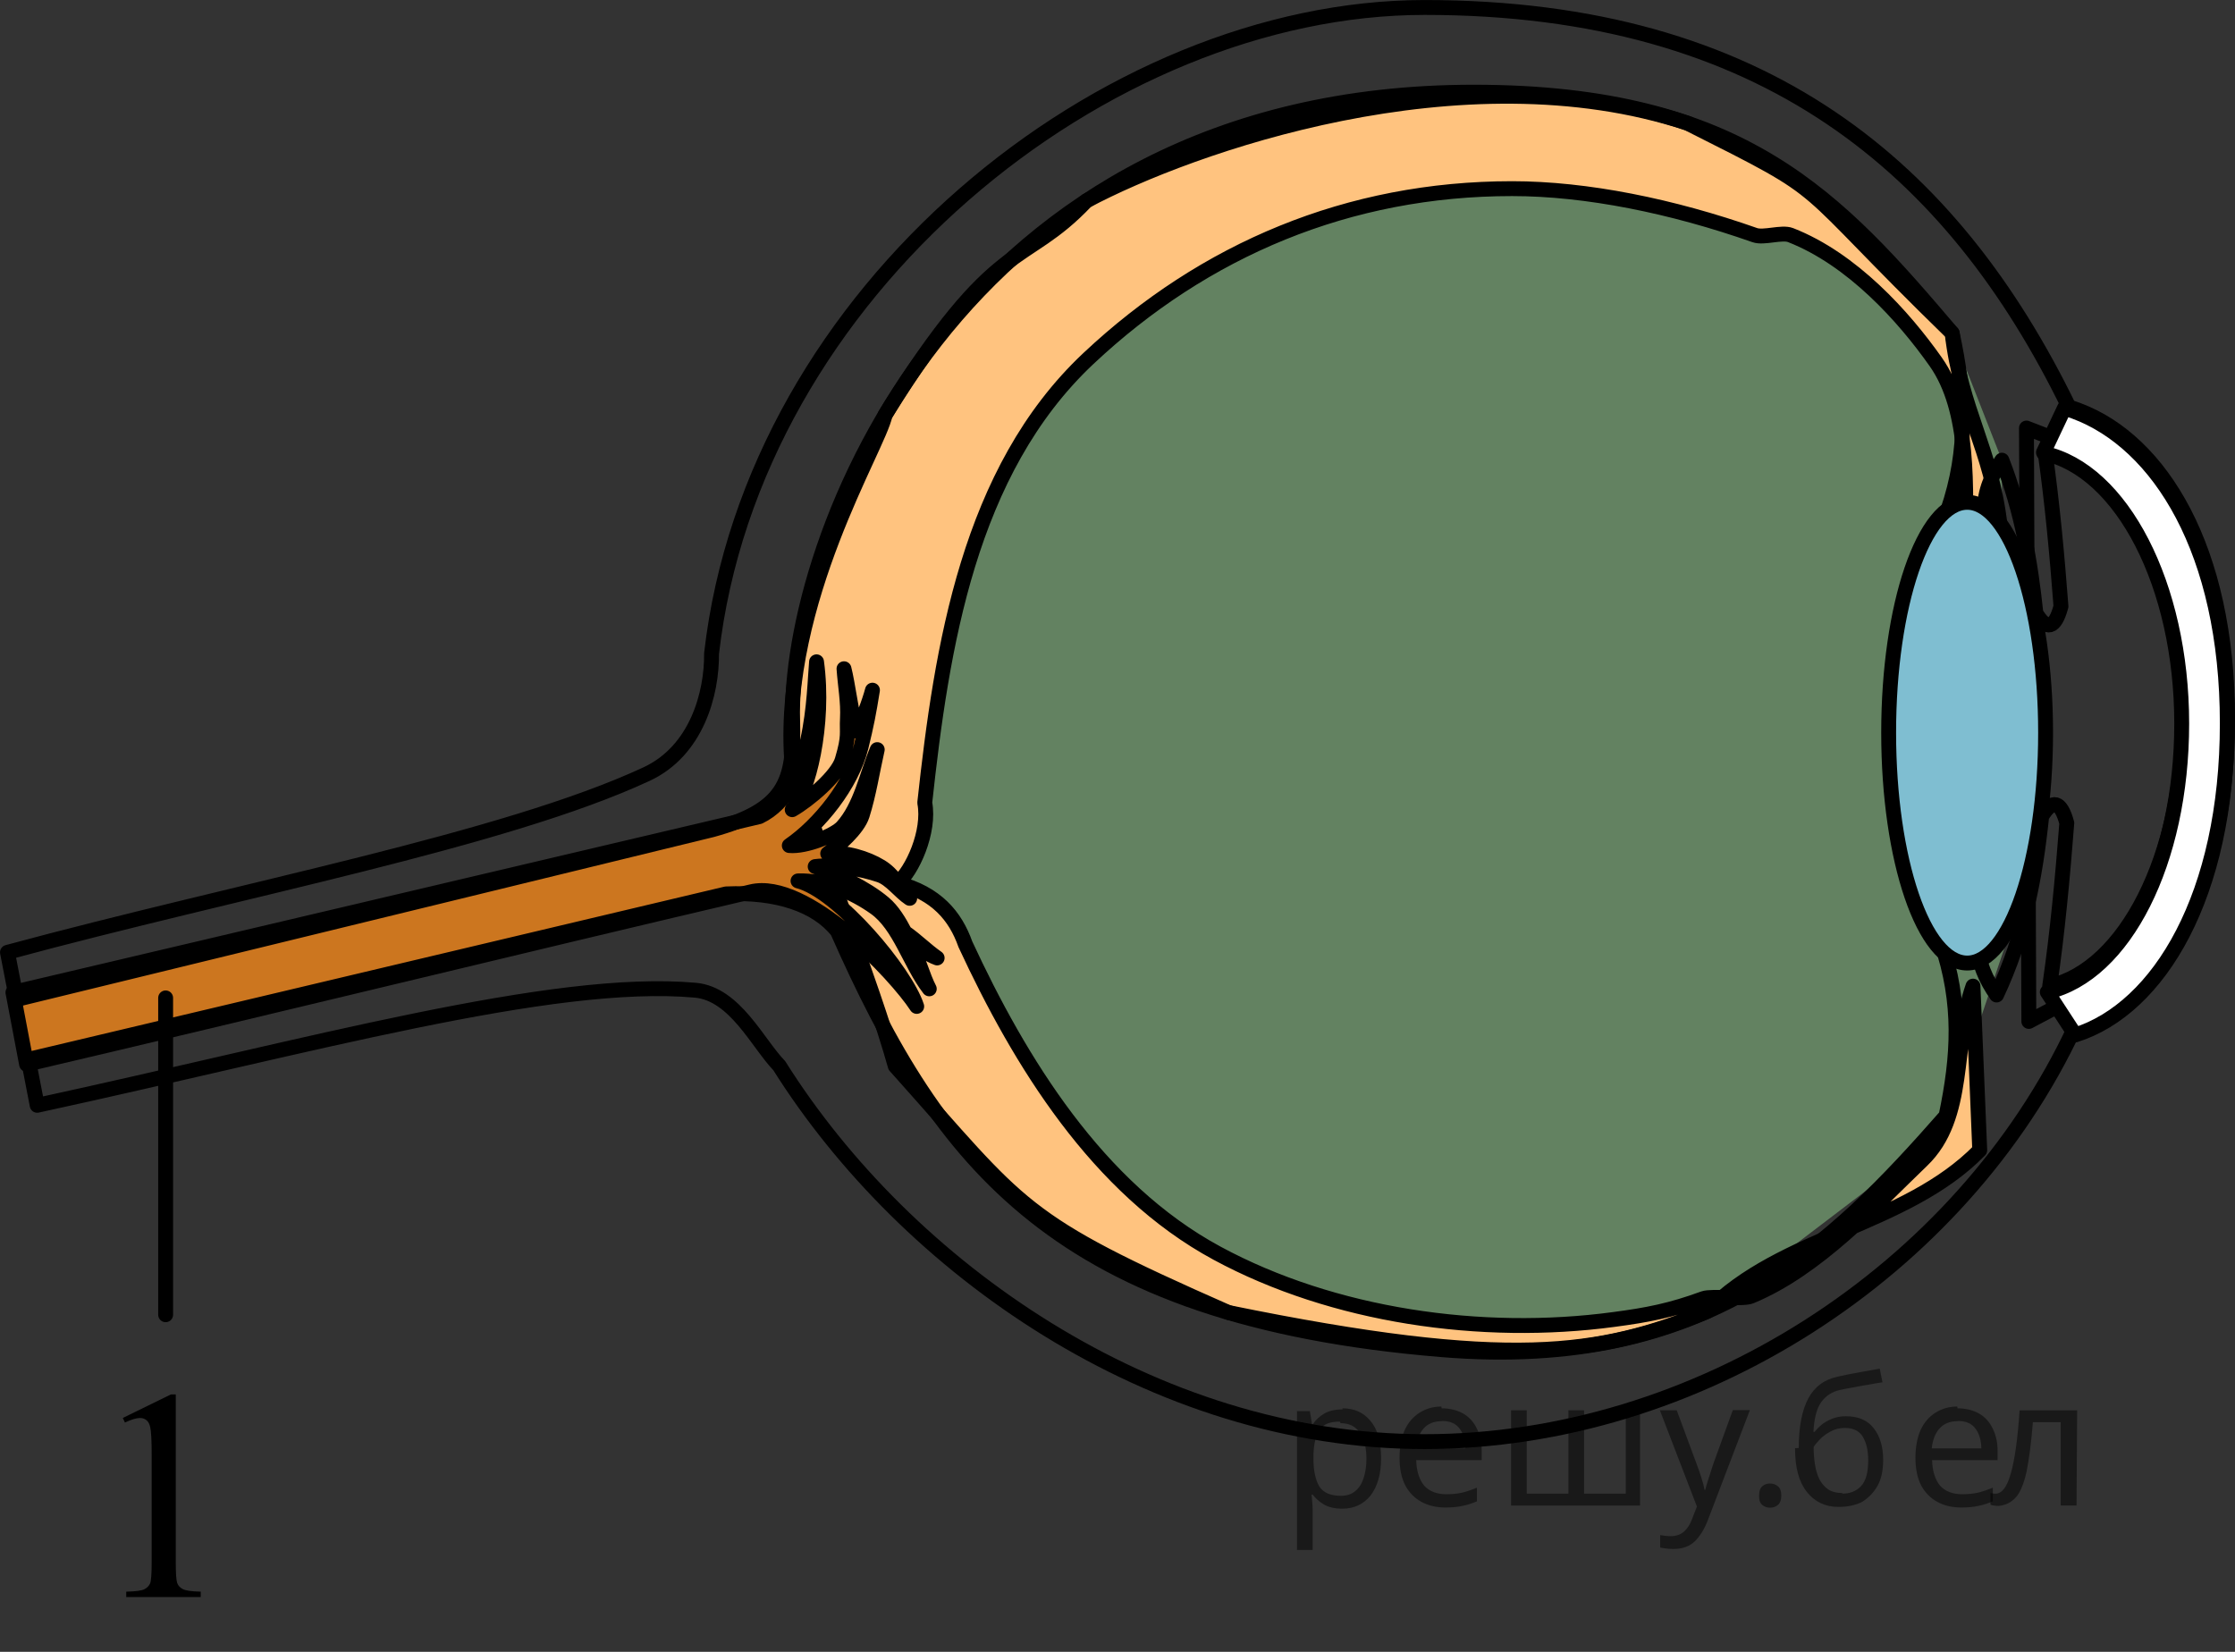<?xml version="1.0" encoding="utf-8"?>
<!-- Generator: Adobe Illustrator 16.0.0, SVG Export Plug-In . SVG Version: 6.00 Build 0)  -->
<!DOCTYPE svg PUBLIC "-//W3C//DTD SVG 1.1//EN" "http://www.w3.org/Graphics/SVG/1.1/DTD/svg11.dtd">
<svg version="1.1" id="Layer_1" xmlns="http://www.w3.org/2000/svg" xmlns:xlink="http://www.w3.org/1999/xlink" x="0px" y="0px"
	 width="112.643px" height="83.256px" viewBox="358.343 660.817 112.643 83.256"
	 enable-background="new 358.343 660.817 112.643 83.256" xml:space="preserve">
<rect x="358.343" y="660.817" width="112.643" height="83.256" fill="#333333" stroke="none"/>
<polygon id="_6Humor_1_" opacity="0.5" fill="#95D390" points="459.521,699.915 459.246,692.899 459.236,684.01 456.73,677.606 
	440.916,666.315 413.465,670.701 399.126,690.873 403.576,713.824 427.147,728.418 444.398,726.911 456.216,717.916 
	461.332,702.783 "/>
<path id="_6Retina_2_" fill="#FFFFFF" d="M403.581,705.331c0.74-0.611,1.645-2.592,1.369-4.055
	c0.852-7.84,2.212-16.715,8.246-22.387c5.853-5.5,13.121-8.564,21.354-8.564c3.753,0,8.073,0.879,12.231,2.342
	c0.456,0.162,1.363-0.174,1.807,0c3.104,1.213,5.702,4.096,7.313,6.385c1.725,2.445,1.536,6.303,1.484,9.762
	c1.024-0.705,0.736-0.783,1.765-1.49c-0.456-3.945-1.964-5.766-2.42-9.717c-8.307-8.088-5.711-6.743-13.341-10.581
	c-11.364-3.741-25.093,1.144-30.29,3.913c-3.241,3.429-4.447,1.594-10.146,10.787c-0.341,1.674-5.179,9.309-4.721,17.25
	c1.197,4.27,4.036,11.301,5.232,15.574c6.494,7.25,6.143,7.734,16.794,12.423c14.183,2.895,18.683,2.144,24.139-0.062
	c3.753-3.84,9.966-4.279,13.724-8.119c-0.115-2.754-0.229-5.518-0.34-8.271c-1.024,2.918-0.289,6.605-2.574,8.789
	c-2.379,2.281-5.259,5.451-8.615,6.842c-0.408,0.174-1.967-0.033-2.385,0.113c-1.67,0.611-2.832,0.834-4.535,1.059
	c-6.662,0.895-14.135-0.178-19.986-3.34c-6.043-3.262-9.955-9.676-12.688-15.572C406.491,706.983,405.535,705.842,403.581,705.331
	L403.581,705.331z"/>
<path id="_6Retina_1_" opacity="0.5" fill="#FF8800" d="M403.581,705.331c0.74-0.611,1.645-2.592,1.369-4.055
	c0.852-7.84,2.212-16.715,8.246-22.387c5.853-5.5,13.121-8.564,21.354-8.564c3.753,0,8.073,0.879,12.231,2.342
	c0.456,0.162,1.363-0.174,1.807,0c3.104,1.213,5.702,4.096,7.313,6.385c1.725,2.445,1.536,6.303,1.484,9.762
	c1.024-0.705,0.736-0.783,1.765-1.49c-0.456-3.945-1.964-5.766-2.42-9.717c-8.307-8.088-5.711-6.743-13.341-10.581
	c-11.364-3.741-25.093,1.144-30.29,3.913c-3.241,3.429-4.447,1.594-10.146,10.787c-0.341,1.674-5.179,9.309-4.721,17.25
	c1.197,4.27,4.036,11.301,5.232,15.574c6.494,7.25,6.143,7.734,16.794,12.423c14.183,2.895,18.683,2.144,24.139-0.062
	c3.753-3.84,9.966-4.279,13.724-8.119c-0.115-2.754-0.229-5.518-0.34-8.271c-1.024,2.918-0.289,6.605-2.574,8.789
	c-2.379,2.281-5.259,5.451-8.615,6.842c-0.408,0.174-1.967-0.033-2.385,0.113c-1.67,0.611-2.832,0.834-4.535,1.059
	c-6.662,0.895-14.135-0.178-19.986-3.34c-6.043-3.262-9.955-9.676-12.688-15.572C406.491,706.983,405.535,705.842,403.581,705.331
	L403.581,705.331z"/>
<path id="_6Retina" fill="none" stroke="#000000" stroke-width="0.75" stroke-linecap="round" stroke-linejoin="round" d="
	M403.581,705.331c0.74-0.611,1.645-2.592,1.369-4.055c0.852-7.84,2.212-16.715,8.246-22.387c5.853-5.5,13.121-8.564,21.354-8.564
	c3.753,0,8.073,0.879,12.231,2.342c0.456,0.162,1.363-0.174,1.807,0c3.104,1.213,5.702,4.096,7.313,6.385
	c1.725,2.445,1.536,6.303,1.484,9.762c1.024-0.705,0.736-0.783,1.765-1.49c-0.456-3.945-1.964-5.766-2.42-9.717
	c-8.307-8.088-5.711-6.743-13.341-10.581c-11.364-3.741-25.093,1.144-30.29,3.913c-3.241,3.429-4.447,1.594-10.146,10.787
	c-0.341,1.674-5.179,9.309-4.721,17.25c1.197,4.27,4.036,11.301,5.232,15.574c6.494,7.25,6.143,7.734,16.794,12.423
	c14.183,2.895,18.683,2.144,24.139-0.062c3.753-3.84,9.966-4.279,13.724-8.119c-0.115-2.754-0.229-5.518-0.34-8.271
	c-1.024,2.918-0.289,6.605-2.574,8.789c-2.379,2.281-5.259,5.451-8.615,6.842c-0.408,0.174-1.967-0.033-2.385,0.113
	c-1.67,0.611-2.832,0.834-4.535,1.059c-6.662,0.895-14.135-0.178-19.986-3.34c-6.043-3.262-9.955-9.676-12.688-15.572
	C406.491,706.983,405.535,705.842,403.581,705.331L403.581,705.331z"/>
<path id="_6OpticNerve" fill="#CC761F" stroke="#000000" stroke-width="0.75" stroke-linecap="round" stroke-linejoin="round" d="
	M358.995,710.838l0.688,3.623c11.938-2.801,24.514-5.879,36.504-8.693c2.764-0.68,7.3,4.148,8.358,5.775
	c-0.556-1.727-3.95-5.814-5.982-6.326c1.36-0.051,2.827,0.594,3.886,1.352c1.244,0.883,1.743,2.807,2.729,4.088
	c-0.314-0.594-0.594-1.635-0.912-2.229c0.443,0.154,0.865,0.516,1.309,0.672c-0.568-0.396-1.059-0.9-1.627-1.291
	c-0.279-0.533-0.611-1.094-1.063-1.473c-0.904-0.766-2.29-1.412-3.457-1.842c0.978-0.129,2.32,0.115,3.241,0.426
	c0.572,0.195,1.015,0.84,1.523,1.176c-0.474-0.564-0.835-1.215-1.454-1.594c-0.706-0.434-1.799-0.766-2.678-0.662
	c0.551-0.404,1.515-1.234,1.739-1.936c0.34-1.076,0.507-2.203,0.757-3.305c-0.541,1.289-0.825,2.865-1.764,3.902
	c-0.387,0.422-1.842,1.012-2.668,0.934c1.506-1.033,3.146-3.055,3.619-4.975c0.279-1.145,0.383-1.678,0.572-2.857
	c-0.159,0.594-0.533,1.623-0.834,2.057c-0.182-0.705-0.418-2.436-0.6-3.137c0.057,0.838,0.219,1.678,0.173,2.518
	c-0.039,0.723,0.103,0.852-0.263,2.074c-0.236,0.809-1.687,2.035-2.521,2.512c0.801-0.842,1.66-4.268,1.227-7.453
	c-0.143,1.537-0.104,6.465-2.88,7.803L358.995,710.838z"/>
<polygon id="_6Aqueous" fill="none" stroke="#000000" stroke-width="0.75" stroke-linecap="round" stroke-linejoin="round" stroke-miterlimit="10" points="
	466.411,684.694 460.476,682.391 460.596,712.301 466.772,709.03 469.556,696.799 "/>
<path id="_6Body" fill="none" stroke="#000000" stroke-width="0.75" stroke-linecap="round" stroke-linejoin="round" d="
	M463.094,712.598l-0.178-0.004c-5.754,12.334-19.069,20.885-32.773,20.885c-13.701,0-26.131-8.779-32.526-18.949
	c-1.089-1.127-2.233-3.623-4.227-3.803c-7.204-0.65-19.483,2.832-33.173,5.801l-0.448-2.314l35.171-8.342
	c2.547-0.115,4.553,0.551,5.611,1.885c5.156,11.678,11.143,19.506,30.488,21.09c13.311,1.088,19.634-5.238,25.383-11.785
	c0.629-2.994,0.801-5.688-0.254-8.762c0.625,0.031,1.244,0.061,1.873,0.086c0,0.977,0.387,1.801,0.928,2.582
	c1.408-2.998,1.963-5.998,2.273-9.002c0.542-0.896,0.964-0.783,1.266,0.334c-0.211,2.738-0.465,5.475-0.861,8.213
	c3.796-0.861,6.722-6.559,6.722-13.453c0-7.041-3.055-12.834-6.963-13.514c0.37,2.617,0.61,5.225,0.809,7.832
	c-0.302,1.129-0.723,1.24-1.265,0.34c-0.268-2.568-0.711-5.137-1.713-7.707c-0.518,0.758-0.874,1.559-0.874,2.496
	c-0.624,0.025-1.243,0.057-1.872,0.086c1.08-3.154,0.899-5.912,0.24-8.986c-5.749-6.758-10.518-12.145-24.113-12.145
	c-26.244,0-34.59,22.801-34.326,31.691c0.09,3.082-0.392,4.477-4.046,5.484l-35.067,8.555l-0.46-2.375
	c11.731-3.176,25.031-5.646,32.214-8.986c2.535-1.18,3.292-4.08,3.271-6.072c2.092-18.279,19.853-32.566,35.94-32.566
	c17.125,0,26.597,8.09,32.468,20.129l0.481,0.172c4.149,1.553,7.519,6.967,7.519,15.553
	C470.611,705.629,467.242,711.303,463.094,712.598z"/>
<path id="_6Cornea" fill="#FFFFFF" stroke="#000000" stroke-width="0.75" stroke-linecap="round" stroke-linejoin="round" d="
	M461.526,710.821c3.878-0.887,6.774-6.555,6.774-13.535c0-6.984-3.031-12.785-6.946-13.621l-0.022-0.043l1.063-2.246v0.008
	l0.5,0.174c4.252,1.57,7.703,7.041,7.703,15.717c0,8.654-3.43,14.373-7.664,15.707L461.526,710.821L461.526,710.821z"/>
<path id="_6Lens_2_" fill="#FFFFFF" d="M457.49,686.135c2.182,0,3.95,5.197,3.95,11.611c0,6.412-1.769,11.611-3.95,11.611
	c-2.187,0-3.96-5.199-3.96-11.611C453.53,691.333,455.303,686.135,457.49,686.135z"/>
<path id="_6Lens_1_" opacity="0.5" fill="#007EA5" d="M457.49,686.135c2.182,0,3.95,5.197,3.95,11.611
	c0,6.412-1.769,11.611-3.95,11.611c-2.187,0-3.96-5.199-3.96-11.611C453.53,691.333,455.303,686.135,457.49,686.135z"/>
<path id="_6Lens" fill="none" stroke="#000000" stroke-width="0.75" stroke-linecap="round" stroke-linejoin="round" stroke-miterlimit="10" d="
	M457.49,686.135c2.182,0,3.95,5.197,3.95,11.611c0,6.412-1.769,11.611-3.95,11.611c-2.187,0-3.96-5.199-3.96-11.611
	C453.53,691.333,455.303,686.135,457.49,686.135z"/>
<line fill="none" stroke="#000000" stroke-width="0.75" stroke-linecap="round" stroke-linejoin="round" x1="366.691" y1="711.114" x2="366.691" y2="727.084"/>
<g>
	<g>
		<defs>
			<rect id="SVGID_1_" x="362.159" y="727.084" width="9.272" height="16.56"/>
		</defs>
		<clipPath id="SVGID_2_">
			<use xlink:href="#SVGID_1_"  overflow="visible"/>
		</clipPath>
		<g clip-path="url(#SVGID_2_)">
		</g>
	</g>
	<g>
		<defs>
			<polygon id="SVGID_3_" points="361.895,744.073 371.487,744.073 371.487,727.581 361.895,727.581 361.895,744.073 			"/>
		</defs>
		<clipPath id="SVGID_4_">
			<use xlink:href="#SVGID_3_"  overflow="visible"/>
		</clipPath>
		<g clip-path="url(#SVGID_4_)">
			<path d="M364.531,732.287l2.428-1.188h0.243v8.452c0,0.561,0.023,0.91,0.07,1.048c0.046,0.138,0.144,0.243,0.29,0.317
				c0.147,0.073,0.446,0.115,0.898,0.125v0.273h-3.754v-0.273c0.472-0.01,0.775-0.05,0.913-0.121
				c0.137-0.071,0.232-0.168,0.287-0.288c0.054-0.121,0.081-0.481,0.081-1.081v-5.403c0-0.729-0.025-1.196-0.074-1.402
				c-0.034-0.157-0.097-0.273-0.188-0.348c-0.091-0.073-0.2-0.11-0.327-0.11c-0.182,0-0.435,0.076-0.758,0.229L364.531,732.287z"/>
		</g>
	</g>
</g>
<g fill-opacity=".5"><path d="m426.0 731.8q0.89 0 1.4 0.62 0.55 0.62 0.55 1.9 0 1.2-0.55 1.9-0.54 0.64-1.4 0.64-0.56 0-0.93-0.21-0.36-0.22-0.57-0.5h-0.054q0.018 0.15 0.036 0.39t0.018 0.4v2h-0.79v-7h0.65l0.11 0.66h0.036q0.22-0.32 0.57-0.53t0.94-0.22zm-0.14 0.67q-0.74 0-1 0.41-0.3 0.41-0.32 1.3v0.15q0 0.89 0.29 1.4 0.3 0.48 1.1 0.48 0.44 0 0.72-0.24 0.29-0.24 0.42-0.66 0.14-0.42 0.14-0.96 0-0.83-0.32-1.3-0.32-0.5-0.98-0.5z"/><path d="m431.0 731.8q0.62 0 1.1 0.27 0.45 0.27 0.68 0.76 0.24 0.49 0.24 1.1v0.48h-3.3q0.018 0.82 0.41 1.3 0.4 0.42 1.1 0.42 0.46 0 0.81-0.081 0.36-0.09 0.74-0.25v0.69q-0.37 0.16-0.73 0.23-0.36 0.081-0.86 0.081-0.68 0-1.2-0.28-0.52-0.28-0.82-0.83-0.29-0.56-0.29-1.4 0-0.79 0.26-1.4 0.27-0.57 0.75-0.87 0.49-0.31 1.1-0.31zm-9e-3 0.65q-0.57 0-0.9 0.37-0.32 0.36-0.39 1h2.5q-9e-3 -0.61-0.29-0.99-0.28-0.39-0.88-0.39z"/><path d="m441.0 731.9v4.8h-6.5v-4.8h0.79v4.2h2.1v-4.2h0.79v4.2h2.1v-4.2z"/><path d="m442.0 731.9h0.85l1 2.7q0.14 0.36 0.24 0.69 0.11 0.32 0.16 0.62h0.036q0.054-0.22 0.17-0.58 0.12-0.37 0.24-0.74l0.98-2.7h0.86l-2.1 5.5q-0.25 0.68-0.66 1.1-0.4 0.4-1.1 0.4-0.22 0-0.38-0.027-0.16-0.018-0.28-0.045v-0.63q0.099 0.018 0.23 0.036 0.14 0.018 0.3 0.018 0.41 0 0.67-0.23 0.26-0.23 0.4-0.62l0.25-0.64z"/><path d="m447.0 736.2q0-0.33 0.16-0.47t0.39-0.14q0.23 0 0.4 0.14 0.17 0.14 0.17 0.47 0 0.32-0.17 0.47-0.16 0.14-0.4 0.14-0.22 0-0.39-0.14t-0.16-0.47z"/><path d="m449.0 733.8q0-1.6 0.48-2.5 0.48-0.89 1.5-1.1 0.58-0.13 1.1-0.22t1-0.18l0.14 0.69q-0.32 0.045-0.71 0.12-0.4 0.063-0.78 0.14-0.39 0.063-0.67 0.13-0.58 0.13-0.93 0.61-0.34 0.48-0.39 1.5h0.054q0.13-0.17 0.34-0.35 0.22-0.18 0.53-0.31 0.32-0.13 0.71-0.13 0.94 0 1.4 0.6 0.48 0.6 0.48 1.6 0 0.8-0.28 1.3t-0.77 0.81q-0.5 0.26-1.2 0.26-1 0-1.6-0.76t-0.59-2.2zm2.2 2.3q0.58 0 0.94-0.38t0.36-1.3q0-0.74-0.28-1.2-0.27-0.43-0.9-0.43-0.4 0-0.72 0.18-0.32 0.17-0.54 0.4t-0.31 0.38q0 0.44 0.063 0.86t0.22 0.75q0.16 0.32 0.44 0.52 0.29 0.19 0.72 0.19z"/><path d="m457.0 731.8q0.62 0 1.1 0.27 0.45 0.27 0.68 0.76 0.24 0.49 0.24 1.1v0.48h-3.3q0.018 0.82 0.41 1.3 0.4 0.42 1.1 0.42 0.46 0 0.81-0.081 0.36-0.09 0.74-0.25v0.69q-0.37 0.16-0.73 0.23-0.36 0.081-0.86 0.081-0.68 0-1.2-0.28-0.52-0.28-0.82-0.83-0.29-0.56-0.29-1.4 0-0.79 0.26-1.4 0.27-0.57 0.75-0.87 0.49-0.31 1.1-0.31zm-9e-3 0.65q-0.57 0-0.9 0.37-0.32 0.36-0.39 1h2.5q-9e-3 -0.61-0.29-0.99-0.28-0.39-0.88-0.39z"/><path d="m463.0 736.7h-0.8v-4.2h-1.4q-0.12 1.5-0.32 2.5-0.21 0.93-0.55 1.3t-0.86 0.42q-0.12 0-0.23-0.018-0.11-9e-3 -0.18-0.045v-0.59q0.054 0.018 0.12 0.027t0.13 9e-3q0.49 0 0.77-1 0.3-1 0.45-3.2h2.9z"/></g></svg>

<!--File created and owned by https://sdamgia.ru. Copying is prohibited. All rights reserved.-->

